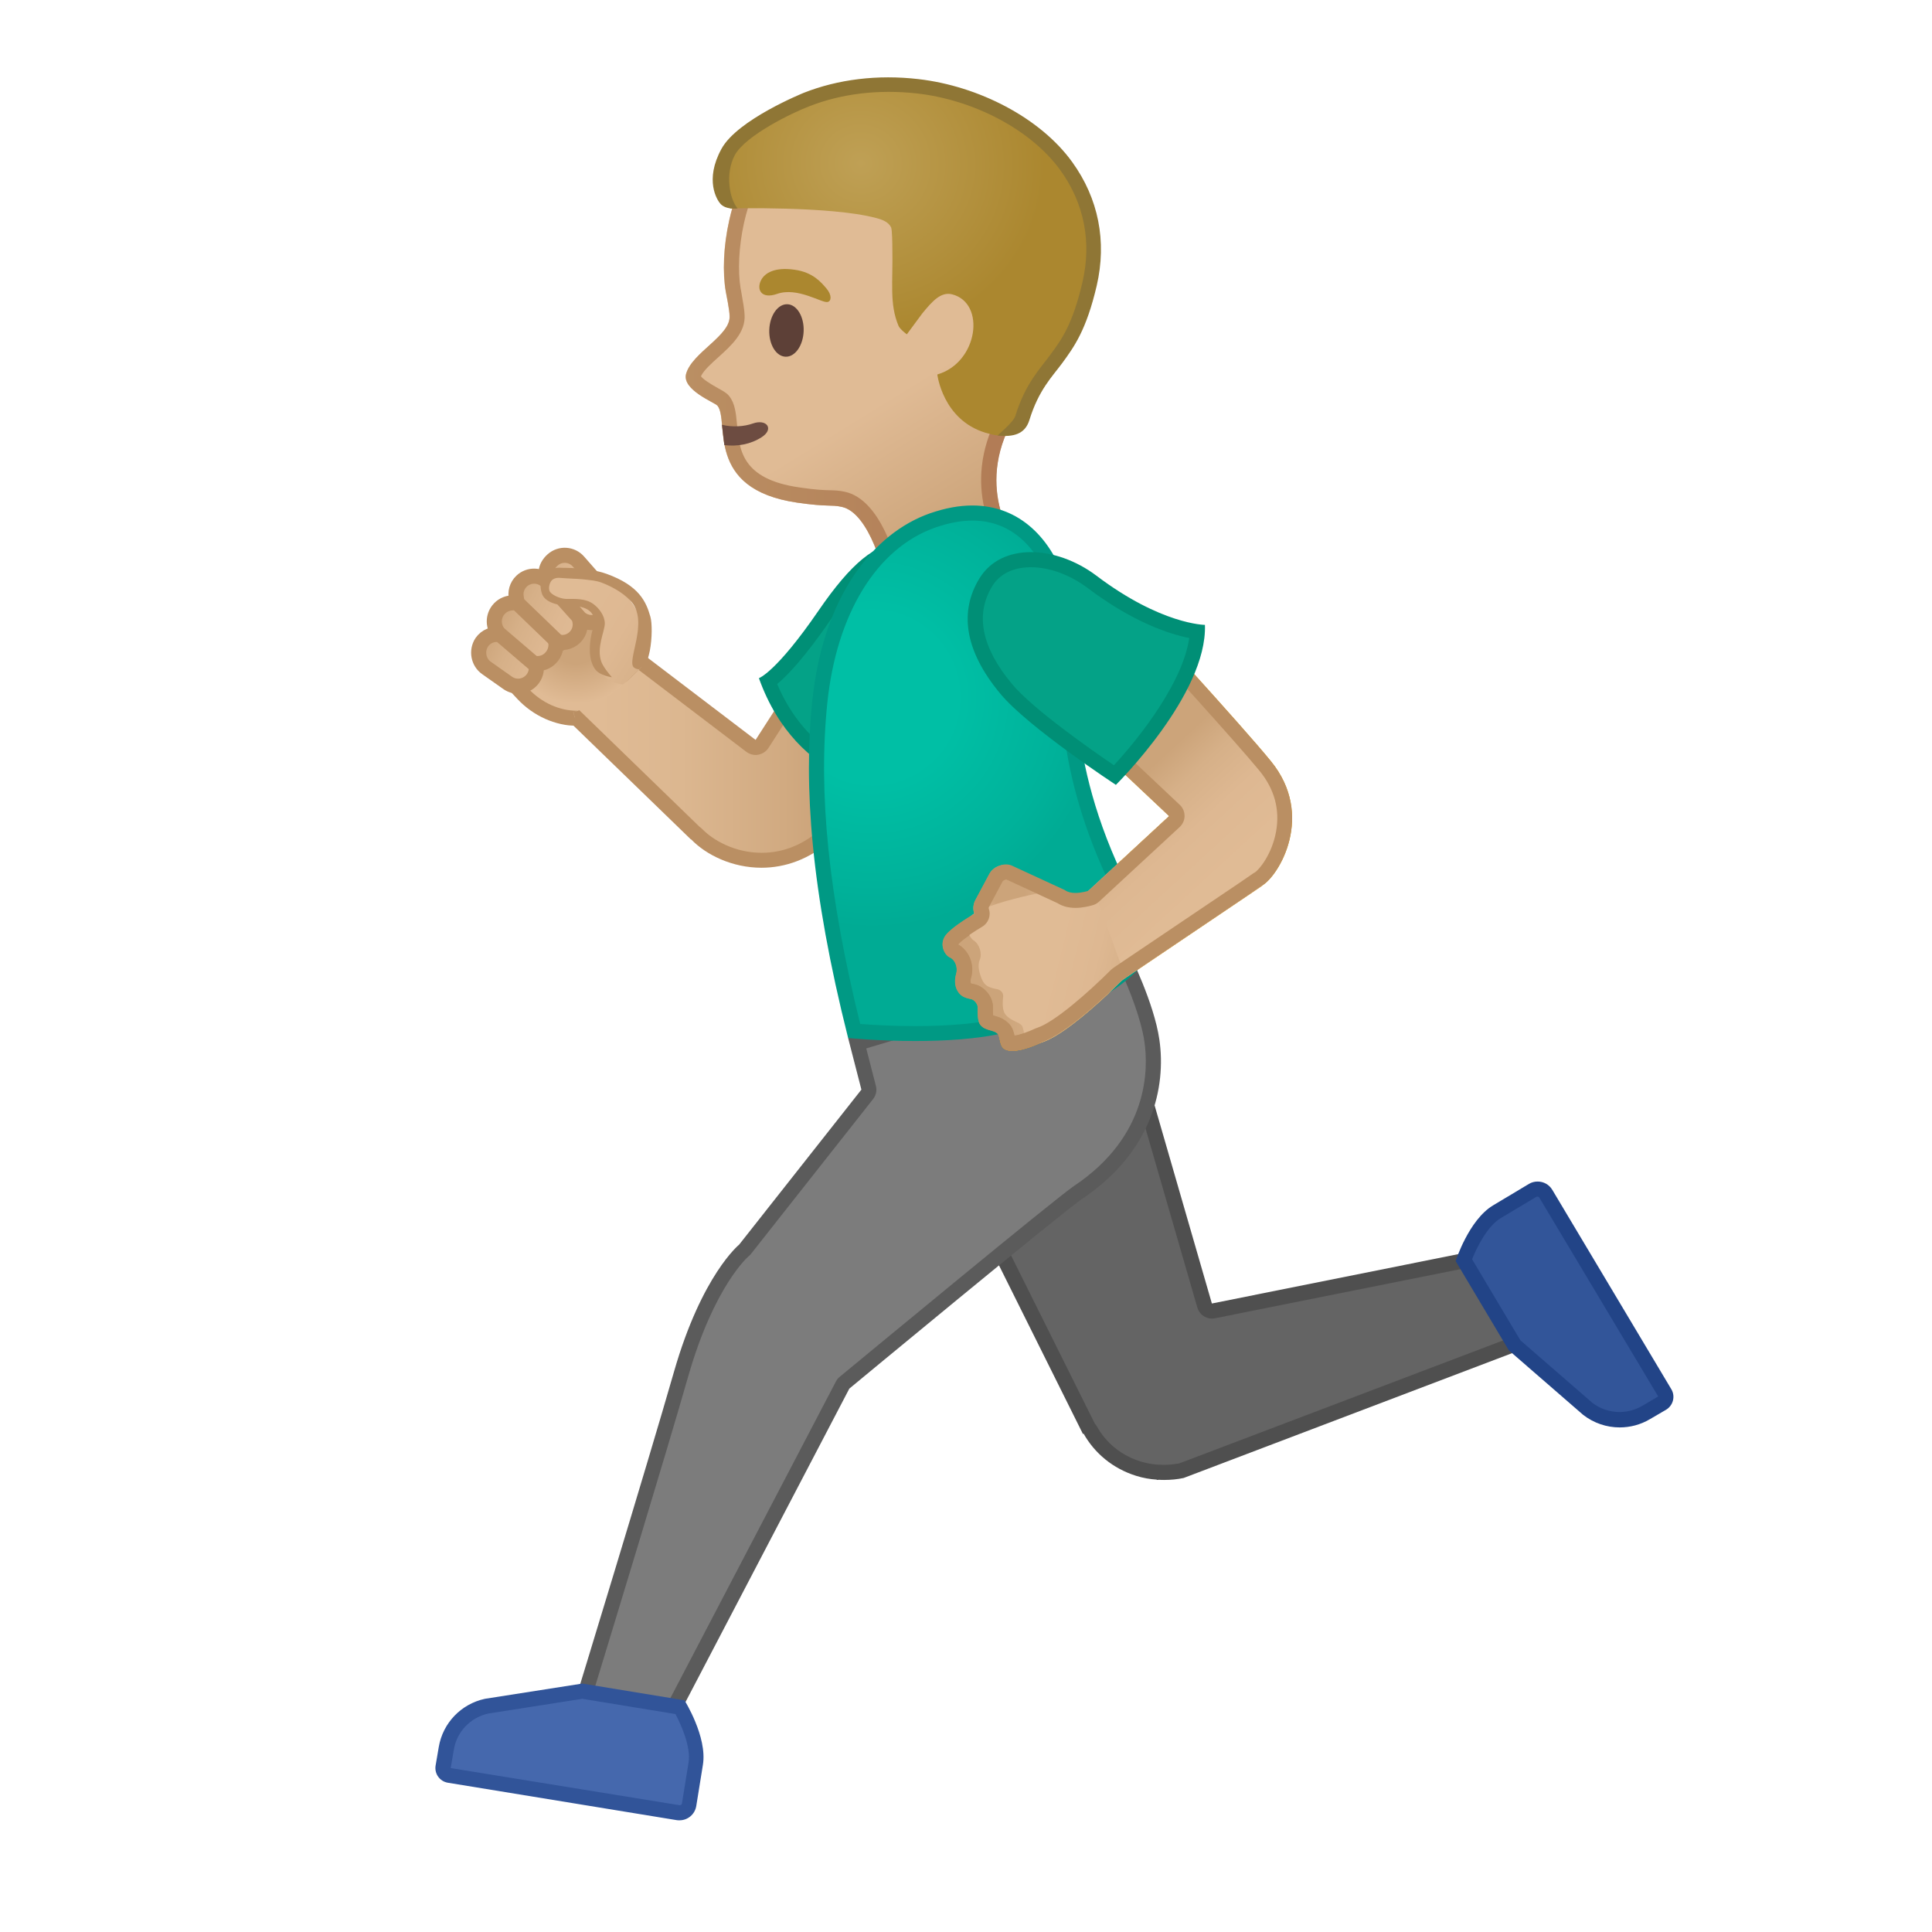 <svg enable-background="new 0 0 128 128" viewBox="0 0 128 128" xmlns="http://www.w3.org/2000/svg" xmlns:xlink="http://www.w3.org/1999/xlink"><linearGradient id="m" x1="54.345" x2="39.508" y1="49.168" y2="49.168" gradientUnits="userSpaceOnUse"><stop stop-color="#CCA47A" offset=".002"/><stop stop-color="#D1AA81" offset=".164"/><stop stop-color="#DCB790" offset=".622"/><stop stop-color="#E0BB95" offset="1"/></linearGradient><path d="m50.46 57c-1.95 0-3.5-0.89-4.3-1.73-0.04-0.04-0.08-0.07-0.12-0.1l-8.59-8.32 3.71-3.97 8.6 6.54c0.09 0.07 0.19 0.1 0.3 0.1 0.03 0 0.06 0 0.09-0.01 0.14-0.02 0.26-0.1 0.33-0.22l5.12-7.95 6.23 4.99c-0.92 1.4-4.26 6.38-7 8.88-1.28 1.17-2.79 1.79-4.37 1.79z" fill="url(#m)"/><path d="m55.72 42.07 5.44 4.36c-1.16 1.75-4.18 6.13-6.67 8.41-1.21 1.1-2.56 1.66-4.03 1.66-1.79 0-3.24-0.85-3.94-1.58-0.05-0.05-0.11-0.1-0.17-0.14l-8.2-7.95 3.07-3.28 8.24 6.27c0.18 0.13 0.39 0.2 0.61 0.2 0.06 0 0.12-0.01 0.17-0.02 0.27-0.05 0.52-0.21 0.67-0.44l4.81-7.49m-0.24-1.47-5.42 8.42-8.96-6.82-4.36 4.66 9.04 8.76 0.01-0.01c0.99 1.03 2.72 1.88 4.66 1.88 1.53 0 3.19-0.53 4.71-1.92 3.28-2.99 7.33-9.36 7.33-9.36l-7.01-5.61z" fill="#BA8F63"/><defs><path id="h" d="m30.06 42.49s1.02 2.36 4.04 4.27c2.32 1.47 4.15 1.31 4.15 1.31l-0.27-0.89s1.49-0.36 2.92-1.51c0.82-0.66 1.61-1.48 1.61-1.48l0.6-0.29s1.56-1.9 1.18-3.18c-0.74-2.53-3.08-5.48-6.51-5.37-3.42 0.09-7.72 7.14-7.72 7.14z"/></defs><clipPath id="a"><use xlink:href="#h"/></clipPath><g clip-path="url(#a)"><radialGradient id="g" cx="-390.29" cy="254.39" r="4.426" gradientTransform="matrix(-.019 1 -1.009 -.019 287.42 437.32)" gradientUnits="userSpaceOnUse"><stop stop-color="#CCA47A" offset=".4"/><stop stop-color="#E0BB95" offset="1"/></radialGradient><path d="m38.24 47.58c-1.31 0-2.62-0.59-3.59-1.62l-1.79-1.91c0.28-1.01 5.12-4.69 6.26-4.96 0.05-0.01 0.11-0.02 0.17-0.02 0.81 0 2.17 1.11 2.81 2.71 0.4 1 0.8 2.93-0.99 4.64-0.81 0.76-1.8 1.16-2.87 1.16z" fill="url(#g)"/><path d="m39.28 39.57c0.56 0 1.76 0.93 2.34 2.4 0.43 1.08 0.63 2.67-0.87 4.1-0.7 0.67-1.57 1.02-2.51 1.02-1.18 0-2.35-0.53-3.23-1.46l-1.54-1.64c0.83-1.09 4.56-4.1 5.75-4.41 0.02-0.01 0.04-0.01 0.06-0.01m0-1c-0.1 0-0.19 0.01-0.28 0.03-1.26 0.3-7.42 4.83-6.58 5.72l1.86 1.99c1.05 1.12 2.51 1.78 3.96 1.78 1.13 0 2.26-0.4 3.2-1.3 3.53-3.37-0.05-8.22-2.16-8.22z" fill="#BA8F63"/></g><linearGradient id="f" x1="-31.589" x2="-24.884" y1="-206.53" y2="-206.53" gradientTransform="matrix(.901 .433 -.433 .901 -27.766 239.67)" gradientUnits="userSpaceOnUse"><stop stop-color="#CCA47A" offset=".002"/><stop stop-color="#D6B088" offset=".258"/><stop stop-color="#DEB892" offset=".59"/><stop stop-color="#E0BB95" offset="1"/></linearGradient><path d="m40.13 39.26-1.81-2.06c-0.44-0.5-1.2-0.55-1.7-0.11s-0.63 1.08-0.11 1.7l1.84 2.09-2.09-2.33c-0.45-0.48-1.21-0.51-1.7-0.05-0.33 0.31-0.44 0.76-0.34 1.16 0.04 0.15-0.07 0.29-0.23 0.28-0.32 0-0.65 0.12-0.89 0.37l-0.01 0.01c-0.47 0.49-0.45 1.26 0.03 1.73-0.45-0.08-0.92 0.1-1.2 0.5v0c-0.37 0.56-0.23 1.33 0.32 1.71l1.39 0.98c0.55 0.39 1.31 0.25 1.69-0.3v0c0.21-0.3 0.26-0.66 0.18-0.98 0.35 0.03 0.72-0.09 0.98-0.37l0.01-0.01c0.29-0.3 0.4-0.72 0.32-1.1 0.42 0.17 0.91 0.09 1.26-0.24v0c0.38-0.36 0.47-0.9 0.27-1.36 0.44 0.46 1.17 0.49 1.65 0.07 0.53-0.44 0.58-1.19 0.14-1.69z" clip-path="url(#a)" fill="url(#f)" stroke="#BA8F63" stroke-linecap="round" stroke-linejoin="round" stroke-miterlimit="10"/><line x1="34.31" x2="37.08" y1="39.99" y2="42.66" clip-path="url(#a)" fill="none" stroke="#BA8F63" stroke-linecap="round" stroke-linejoin="round" stroke-miterlimit="10"/><line x1="33.17" x2="35.46" y1="42.08" y2="44.04" clip-path="url(#a)" fill="none" stroke="#BA8F63" stroke-linecap="round" stroke-linejoin="round" stroke-miterlimit="10"/><g clip-path="url(#a)"><linearGradient id="e" x1="40.41" x2="31.716" y1="-63.357" y2="-67.062" gradientTransform="matrix(.989 .148 -.148 .989 -3.641 101.72)" gradientUnits="userSpaceOnUse"><stop stop-color="#CCA47A" offset=".002"/><stop stop-color="#D6B088" offset=".258"/><stop stop-color="#DEB892" offset=".59"/><stop stop-color="#E0BB95" offset="1"/></linearGradient><path d="m37.27 38.01c0.25 0.02 1.16 0.04 1.73 0.1 0.22 0.03 0.79 0.12 0.99 0.19 0.65 0.23 2.13 1.43 2.53 3.01 0.34 1.37 0.31 5.17-2.16 3.72-1.58-0.86-0.42-3.25-0.65-3.87-0.17-0.47-0.47-1.19-2.15-1.18-0.47 0-1.17-0.28-1.3-0.73-0.21-0.79 0.28-1.31 1.01-1.24z" fill="url(#e)"/><path d="m36.05 38.08c0.26-0.34 0.69-0.51 1.18-0.46 0.08 0.01 1.69-0.05 2.96 0.4 2.16 0.78 2.62 1.85 2.9 2.84 0.24 0.83 0.01 4.09-1.07 3.38-0.58-0.38 1.04-3.07-0.24-4.43-0.58-0.62-1.39-1.01-1.95-1.22-0.37-0.13-0.71-0.15-0.94-0.18-0.37-0.05-0.9-0.07-1.28-0.09-0.21-0.01-0.38-0.02-0.47-0.03-0.27-0.03-0.49 0.04-0.61 0.19-0.1 0.13-0.2 0.41-0.13 0.65 0.07 0.25 0.68 0.54 1.11 0.55 0.61 0 1.28-0.04 1.79 0.33 0.38 0.27 0.77 0.78 0.77 1.3 0 0.51-0.58 1.62-0.22 2.56 0.15 0.39 0.69 1 0.69 1s-0.8-0.1-1.11-0.53c-0.44-0.6-0.4-1.56-0.25-2.29 0.06-0.33 0.28-0.86 0.23-0.99-0.15-0.39-0.28-0.93-1.82-0.94-0.53 0-1.52-0.18-1.7-0.83-0.14-0.46-0.08-0.89 0.16-1.21z" fill="#BA8F63"/></g><path d="m58.87 51.82c-1.21-0.14-5.79-1.03-7.99-6.67 0.6-0.43 1.79-1.54 3.74-4.4 2.02-2.94 3.55-4.25 4.97-4.25 0.53 0 1.1 0.18 1.74 0.55l0.83 0.49c1 0.59 1.72 1.53 2.01 2.65s0.13 2.3-0.45 3.3l-4.85 8.33z" fill="#04A287"/><path d="m59.6 37c0.44 0 0.93 0.16 1.49 0.49l0.83 0.48c0.89 0.52 1.52 1.35 1.78 2.35s0.12 2.03-0.4 2.92l-4.69 8.04c-1.42-0.24-5.15-1.32-7.12-5.96 0.73-0.61 1.87-1.83 3.55-4.27 1.89-2.77 3.34-4.05 4.56-4.05m0-1c-1.57 0-3.19 1.27-5.38 4.47-2.8 4.08-3.94 4.46-3.94 4.46 2.57 7.19 8.87 7.41 8.87 7.41l5.02-8.6c1.35-2.31 0.57-5.29-1.74-6.64l-0.83-0.48c-0.69-0.4-1.34-0.62-2-0.62z" fill="#008F76"/><path d="m76.81 97.54h-0.07c-0.02 0-0.04-0.01-0.07-0.01-0.44-0.03-0.86-0.11-1.25-0.23-1.37-0.42-2.51-1.33-3.21-2.56-0.03-0.06-0.07-0.1-0.12-0.14l-8.77-17.61 11.5-7.7 4.98 17.21c0.06 0.22 0.26 0.36 0.48 0.36 0.03 0 0.07 0 0.1-0.01l18.15-3.63 2.15 5.7-22.45 8.53c-0.31 0.06-0.71 0.1-1.11 0.1-0.09 0-0.2 0-0.31-0.01z" fill="#646464"/><path d="m74.54 70.08 4.79 16.56c0.13 0.43 0.52 0.72 0.96 0.72 0.06 0 0.13-0.01 0.2-0.02l17.73-3.55 1.83 4.84-21.91 8.32c-0.33 0.06-0.67 0.1-1.01 0.1-0.1 0-0.19 0-0.29-0.01h-0.05-0.02-0.05c-0.4-0.03-0.78-0.1-1.14-0.21-1.25-0.38-2.29-1.21-2.91-2.33-0.04-0.07-0.09-0.13-0.14-0.19l-8.54-17.15 10.55-7.08m0.58-1.6-12.43 8.33 9.06 18.2 0.04-0.03c0.72 1.29 1.94 2.32 3.49 2.8 0.45 0.14 0.9 0.22 1.36 0.25v0.02l0.15-0.01c0.11 0.01 0.23 0.01 0.34 0.01 0.44 0 0.87-0.04 1.29-0.13l22.92-8.71-2.48-6.57-18.57 3.72-5.17-17.88z" fill="#4F4F4F"/><path d="m107.31 94.06c-0.76 0-1.51-0.26-2.11-0.72l-4.84-4.21-3.36-5.64c0.23-0.62 1-2.5 2.19-3.2l2.37-1.42c0.1-0.06 0.21-0.09 0.32-0.09 0.22 0 0.43 0.12 0.54 0.31l7.88 13.2c0.07 0.11 0.09 0.24 0.05 0.37-0.03 0.13-0.11 0.23-0.22 0.3l-1.08 0.63c-0.53 0.31-1.13 0.47-1.74 0.47z" fill="#325599"/><path d="m101.87 79.28c0.02 0 0.08 0 0.11 0.06l7.88 13.18-1.07 0.63c-0.45 0.26-0.97 0.4-1.49 0.4-0.64 0-1.28-0.21-1.79-0.6l-4.78-4.15-3.2-5.37c0.32-0.81 1.02-2.2 1.89-2.72l2.37-1.42c0.04-0.01 0.06-0.01 0.08-0.01m0-1c-0.2 0-0.4 0.05-0.58 0.16l-2.37 1.42c-1.61 0.96-2.48 3.69-2.48 3.69l3.52 5.91 4.93 4.28c0.71 0.55 1.56 0.83 2.42 0.83 0.69 0 1.38-0.18 1.99-0.54l1.08-0.63c0.47-0.28 0.63-0.89 0.35-1.36l-7.88-13.2c-0.22-0.37-0.59-0.56-0.98-0.56z" fill="#224487"/><path d="m38.74 112.29c0.86-2.8 4.77-15.63 6.4-21.29 1.76-6.13 4.12-8.14 4.15-8.16s0.05-0.05 0.08-0.08l8.1-10.27c0.1-0.12 0.13-0.28 0.09-0.43l-0.76-2.95 17.78-5.3c0.43 0.91 1.48 3.29 1.74 5.13 0.27 1.86 0.34 6.56-4.88 10.05-1.25 0.83-14.91 12.14-15.49 12.62-0.05 0.04-0.09 0.09-0.12 0.15l-11.25 21.48-5.84-0.95z" fill="#7C7C7C"/><path d="m74.3 64.41c0.48 1.06 1.29 3.04 1.52 4.6 0.26 1.77 0.32 6.23-4.66 9.56-1.24 0.83-14.07 11.45-15.53 12.65-0.1 0.08-0.19 0.19-0.25 0.31l-11.07 21.17-4.93-0.81c1.11-3.64 4.7-15.4 6.23-20.75 1.71-5.94 3.96-7.89 3.98-7.9 0.06-0.05 0.11-0.1 0.16-0.16l8.1-10.27c0.19-0.25 0.26-0.57 0.18-0.87l-0.64-2.48 16.91-5.05m0.54-1.2-18.65 5.56 0.88 3.42-8.1 10.27s-2.47 2-4.31 8.4c-1.84 6.41-6.56 21.83-6.56 21.83l6.77 1.12 11.4-21.81s14.21-11.77 15.45-12.59c4.63-3.1 5.55-7.41 5.09-10.54-0.35-2.43-1.97-5.66-1.97-5.66z" fill="#5B5B5B"/><linearGradient id="d" x1="56.197" x2="71.724" y1="192.58" y2="223.96" gradientTransform="matrix(.996 -.092 .092 .996 -22.638 -178.12)" gradientUnits="userSpaceOnUse"><stop stop-color="#E0BB95" offset=".55"/><stop stop-color="#CCA47A" offset=".83"/><stop stop-color="#C48E6A" offset="1"/></linearGradient><path d="m70.32 12.97c-2.25-4.23-7.74-7.76-12.51-7.3-5.34 0.52-8.43 4.14-9.5 8.92-0.39 1.73-0.45 3.48-0.23 4.73 0.03 0.15 0.25 1.25 0.25 1.59 0.11 1.31-2.49 2.44-2.88 3.86-0.29 1.07 1.92 1.9 2.08 2.11 0.82 1.03-0.88 5.52 5.27 6.42 2.07 0.3 2.23 0.12 2.96 0.28 1.9 0.41 2.85 4.65 2.85 4.65s0.89 4.21 5.06 3.22c4.76-1.14 3.63-5.42 3.63-5.42s-3.01-3.92 0.15-8.79c2.43-3.74 4.32-11.55 2.87-14.27z" fill="url(#d)"/><linearGradient id="c" x1="45.454" x2="70.664" y1="23.299" y2="23.81" gradientUnits="userSpaceOnUse"><stop stop-color="#BA8F63" offset="0"/><stop stop-color="#B07853" offset=".998"/></linearGradient><path d="m58.68 6.63c4 0 8.73 2.99 10.76 6.81 1.17 2.2-0.39 9.5-2.82 13.24-3.12 4.81-0.88 8.79-0.25 9.73 0.07 0.4 0.18 1.5-0.4 2.44-0.47 0.77-1.32 1.31-2.53 1.6-0.35 0.08-0.68 0.13-0.98 0.13-2.27 0-2.84-2.47-2.87-2.59-0.18-0.81-1.21-4.9-3.62-5.41-0.4-0.09-0.68-0.09-1-0.1-0.38-0.01-0.9-0.02-2.03-0.19-3.79-0.55-3.96-2.47-4.11-4.16-0.07-0.75-0.13-1.4-0.52-1.89-0.16-0.2-0.36-0.31-0.7-0.5-0.65-0.36-1.04-0.63-1.17-0.81 0.16-0.37 0.71-0.87 1.16-1.27 0.85-0.77 1.81-1.63 1.73-2.81-0.01-0.32-0.1-0.84-0.23-1.58l-0.03-0.14c-0.2-1.19-0.12-2.81 0.22-4.35 0.62-2.79 2.57-7.55 8.62-8.14 0.25 0 0.51-0.01 0.77-0.01m0-1c-0.29 0-0.58 0.01-0.86 0.04-5.34 0.52-8.43 4.14-9.5 8.92-0.39 1.73-0.45 3.48-0.23 4.73 0.03 0.15 0.25 1.25 0.25 1.59 0.11 1.31-2.49 2.44-2.88 3.86-0.29 1.07 1.92 1.9 2.08 2.11 0.82 1.03-0.88 5.52 5.27 6.42 2.07 0.3 2.23 0.12 2.96 0.28 1.9 0.41 2.85 4.65 2.85 4.65s0.71 3.37 3.84 3.37c0.37 0 0.78-0.05 1.22-0.15 4.76-1.14 3.63-5.42 3.63-5.42s-3.01-3.92 0.15-8.79c2.42-3.72 4.31-11.54 2.86-14.26-2.11-3.99-7.09-7.35-11.64-7.35z" fill="url(#c)"/><path d="m47.99 29.49c0.85 0.1 1.72-0.04 2.48-0.53 0.83-0.54 0.33-1.23-0.6-0.9-0.56 0.2-1.35 0.26-2.04 0.08l0.16 1.35z" fill="#6D4C41"/><ellipse transform="matrix(.034 -.999 .999 .034 28.475 73.219)" cx="52.12" cy="21.88" rx="1.74" ry="1.14" fill="#5D4037"/><path d="m51.49 19.47c-1.09 0.38-1.39-0.33-1.05-0.94 0.25-0.45 0.9-0.85 2.2-0.66 1.23 0.17 1.77 0.84 2.12 1.25s0.34 0.84 0.06 0.89c-0.38 0.07-1.99-1.01-3.33-0.54z" fill="#AB872F"/><radialGradient id="b" cx="-.585" cy="58.363" r="11.388" gradientTransform="matrix(1.069 .034 -.02 1.012 58.835 -48.227)" gradientUnits="userSpaceOnUse"><stop stop-color="#BFA055" offset="0"/><stop stop-color="#AB872F" offset="1"/></radialGradient><path d="m60.08 22.15 1.02-1.38c0.64-0.78 1.22-1.46 1.98-1.27 2.25 0.57 1.73 4.52-0.98 5.31 0 0 0.35 3 3.19 3.86 0.3 0.09 0.56 0.15 0.8 0.18 0.77 0.11 1.4-0.44 1.62-1.17 1.4-4.54 2.94-3.56 4.18-8.86 1.7-7.28-4.75-12.39-11.09-13.11-2.47-0.28-5.05-0.03-7.36 0.88-0.98 0.37-4.4 1.96-5.2 3.49-1.02 1.96 0.13 3.73 0.13 3.73s6.65-0.17 9.66 0.63c0.4 0.1 0.84 0.26 1.01 0.63 0.07 0.16 0.08 1.17 0.08 1.35 0.05 2.28-0.21 3.7 0.41 5.17 0.1 0.23 0.55 0.56 0.55 0.56z" fill="url(#b)"/><path d="m71.04 10.74c-2.11-2.93-6.2-5.04-10.2-5.5-2.69-0.31-5.31 0.01-7.59 0.91-0.04 0.02-4.39 1.77-5.45 3.71-1.14 2.08-0.29 3.39-0.08 3.63 0.37 0.43 1.15 0.32 1.15 0.32-0.54-0.62-0.84-2.28-0.2-3.51 0.69-1.32 3.86-2.85 4.95-3.26 2.14-0.84 4.6-1.13 7.13-0.85 3.73 0.42 7.55 2.38 9.51 5.1 1.57 2.18 2.08 4.75 1.45 7.43-0.65 2.77-1.36 3.75-2.12 4.78-0.68 0.93-1.65 1.89-2.32 4.05-0.14 0.46-1.24 1.31-1.16 1.31 1.03 0.1 1.8-0.09 2.09-1.03 0.62-2.01 1.51-2.87 2.18-3.78 0.78-1.07 1.59-2.17 2.28-5.12 0.68-2.94 0.12-5.78-1.62-8.19z" fill="#8F7635"/><linearGradient id="t" x1="72.856" x2="79.272" y1="50.975" y2="58.475" gradientUnits="userSpaceOnUse"><stop stop-color="#FFB300" offset="0"/><stop stop-color="#FFCA28" offset="1"/></linearGradient><path d="m73.73 65.36 9.89-6.67v-0.01c3.79-5.18 0.6-7.58 0.6-7.58l-9.16-10.9-5.64 5.83 8.04 8.04-6.01 5.55 2.28 5.74z" fill="url(#t)"/><radialGradient id="s" cx="-208.9" cy="356.19" r="7.791" gradientTransform="matrix(-.096 -.309 .509 .158 -133.29 -63.548)" gradientUnits="userSpaceOnUse"><stop stop-color="#FFC107" offset="0"/><stop stop-color="#FFA000" offset="1"/></radialGradient><path d="m71.3 61c0.29-0.55 0.09-1.23-0.46-1.52l-3.73-1.99c-0.55-0.29-1.23-0.09-1.52 0.46s-0.09 1.23 0.46 1.52l3.73 1.99c0.54 0.29 1.22 0.08 1.52-0.46z" fill="url(#s)"/><radialGradient id="r" cx="365.58" cy="-146.11" r="9.56" gradientTransform="matrix(.271 -.025 -.072 .348 -43.237 117.77)" gradientUnits="userSpaceOnUse"><stop stop-color="#FFC107" offset="0"/><stop stop-color="#FFA000" offset="1"/></radialGradient><path d="m65.09 61.16c0.55 0.29 1.23 0.09 1.52-0.46l0.93-1.74c0.29-0.55 0.09-1.23-0.46-1.52s-1.23-0.09-1.52 0.46l-0.93 1.74c-0.3 0.54-0.09 1.23 0.46 1.52z" fill="url(#r)"/><radialGradient id="q" cx="-561.67" cy="-493.49" r="9.317" gradientTransform="matrix(-.325 -.809 -.836 .336 -526.66 -223.93)" gradientUnits="userSpaceOnUse"><stop stop-color="#FFC107" offset=".3"/><stop stop-color="#FFA000" offset="1"/></radialGradient><path d="m69.54 60.41 2.5 4.9-2.68 3.58s-2.22 1.18-2.89 0.54c-0.22-0.21-0.23-0.78-0.34-0.91-0.29-0.33-0.85-0.19-1.19-0.64-0.17-0.22-0.17-0.82-0.16-1.15 0.01-0.22-0.23-0.5-0.45-0.54-0.46-0.09-0.7-0.22-0.89-0.55-0.19-0.34-0.2-0.75-0.08-1.14 0.11-0.39-0.06-0.9-0.43-1.07-0.32-0.14-0.66-0.75-0.36-1.33 0.33-0.64 2.21-1.68 2.21-1.68l4.76-0.01z" fill="url(#q)"/><linearGradient id="p" x1="-565.89" x2="-561.44" y1="-502" y2="-495.61" gradientTransform="matrix(-.325 -.809 -.833 .335 -525.66 -224.33)" gradientUnits="userSpaceOnUse"><stop stop-color="#FFB300" offset="0"/><stop stop-color="#FFCA28" offset="1"/></linearGradient><path d="m70.06 58.93 2.67 0.75 1.83 5.05s-5.54 5.7-6.55 4.15c-0.08-0.12-0.2-0.59-0.24-0.77-0.05-0.22-0.2-0.29-0.41-0.39-0.33-0.15-0.71-0.36-0.83-0.65s-0.11-0.69-0.07-1.03c0.03-0.24-0.14-0.45-0.38-0.5-0.51-0.1-0.84-0.19-1.04-0.69-0.16-0.4-0.29-0.87-0.13-1.26 0.18-0.41-0.02-1.04-0.4-1.28-0.21-0.14-0.53-0.61-0.39-1.31 0.22-1.09 5.94-2.07 5.94-2.07z" fill="url(#p)"/><line x1="63.42" x2="64.79" y1="63.92" y2="63.03" fill="none"/><path d="m75 41.61c1.85 2.02 6.92 7.6 8.44 9.45 1 1.22 1.37 2.58 1.1 4.05-0.27 1.48-1.12 2.53-1.42 2.7-0.02 0.01-0.05 0.03-0.07 0.04l-0.99 0.68-8.29 5.59-0.15 0.12c-1.54 1.54-3.75 3.47-4.89 3.85-0.04 0.01-0.07 0.03-0.11 0.04-0.56 0.26-1.08 0.44-1.42 0.48-0.06-0.24-0.12-0.51-0.33-0.75-0.33-0.37-0.73-0.49-0.99-0.56-0.03-0.01-0.07-0.02-0.1-0.03-0.01-0.1-0.02-0.26-0.01-0.52 0.02-0.7-0.55-1.41-1.25-1.55-0.17-0.03-0.22-0.06-0.21-0.06-0.04-0.07-0.04-0.21 0.01-0.37 0.25-0.85-0.13-1.81-0.86-2.2 0.11-0.15 0.62-0.58 1.61-1.17 0.41-0.24 0.6-0.74 0.44-1.19-0.01-0.04-0.01-0.07 0-0.1l0.93-1.74s0.02-0.02 0.07-0.04c0.03-0.01 0.05-0.02 0.08-0.04l0.01-0.01c0.02-0.01 0.04-0.01 0.06-0.01h0.02l3.39 1.57c0.33 0.21 0.73 0.31 1.19 0.31 0.48 0 0.93-0.12 1.1-0.17 0.17-0.04 0.32-0.12 0.45-0.24l5.35-4.95c0.2-0.19 0.32-0.45 0.32-0.73s-0.11-0.54-0.31-0.73l-7.84-7.39 4.67-4.33m0.06-1.41-6.22 5.75 8.62 8.12-5.35 4.95c-0.04 0.01-0.45 0.14-0.87 0.14-0.25 0-0.5-0.05-0.69-0.19l-3.53-1.63c-0.12-0.05-0.25-0.07-0.37-0.07-0.15 0-0.29 0.03-0.42 0.08-0.01 0-0.02 0-0.03 0.01-0.03 0.01-0.06 0.03-0.1 0.05-0.23 0.1-0.43 0.25-0.56 0.49l-0.93 1.74c-0.15 0.29-0.16 0.61-0.06 0.9-0.49 0.29-1.73 1.05-1.99 1.56-0.3 0.57 0.04 1.18 0.36 1.33 0.37 0.16 0.54 0.68 0.43 1.07-0.12 0.4-0.11 0.81 0.08 1.14s0.43 0.46 0.89 0.55c0.22 0.04 0.45 0.32 0.45 0.54-0.01 0.34-0.01 0.93 0.16 1.15 0.34 0.45 0.9 0.31 1.19 0.64 0.12 0.13 0.12 0.7 0.34 0.91 0.15 0.14 0.36 0.19 0.61 0.19 0.65 0 1.52-0.37 1.97-0.58 1.64-0.55 4.47-3.28 5.28-4.09l8.29-5.59 0.99-0.68c1.13-0.64 3.54-4.66 0.6-8.25-1.88-2.32-9.14-10.23-9.14-10.23z" fill="#EDA600"/><radialGradient id="o" cx="33.114" cy="-101.68" r="15.311" gradientTransform="matrix(.963 .271 -.271 .963 -1.655 135.15)" gradientUnits="userSpaceOnUse"><stop stop-color="#00BFA5" offset=".364"/><stop stop-color="#00B29A" offset=".812"/><stop stop-color="#00AB94" offset="1"/></radialGradient><path d="m60.63 68.47c-1.82 0-3.37-0.11-4.04-0.17-2.18-8.75-2.9-15.68-2.28-21.77 0.63-6.11 3.42-10.62 7.46-12.05 0.93-0.33 1.81-0.49 2.64-0.49 2.75 0 4.81 1.8 5.82 5.07 0.47 1.54 0.46 2.23 0.44 3.18-0.01 0.72-0.03 1.62 0.17 3.08-0.05 0.77-0.37 7.91 5.26 16.88-0.24 0.73-1.73 3.86-9.62 5.72-1.52 0.37-3.49 0.55-5.85 0.55z" fill="url(#o)"/><path d="m64.42 34.49c3.38 0 4.8 2.96 5.34 4.72 0.45 1.46 0.44 2.08 0.42 3.03-0.01 0.73-0.03 1.64 0.17 3.11-0.06 1.04-0.25 8.11 5.21 16.92-0.4 0.89-2.15 3.53-9.18 5.18-1.49 0.35-3.43 0.53-5.75 0.53-1.53 0-2.87-0.08-3.64-0.14-2.1-8.53-2.79-15.3-2.18-21.25 0.61-5.92 3.27-10.26 7.13-11.63 0.88-0.31 1.71-0.47 2.48-0.47m0-1c-0.87 0-1.8 0.17-2.81 0.52-3.75 1.32-7.08 5.48-7.8 12.47-0.57 5.54-0.1 12.45 2.38 22.29 0 0 1.96 0.2 4.44 0.2 1.92 0 4.14-0.12 5.98-0.55 9.48-2.22 10.05-6.29 10.05-6.29-5.94-9.35-5.3-16.82-5.3-16.82-0.48-3.37 0.24-3.55-0.64-6.4-1.01-3.27-3.19-5.42-6.3-5.42z" fill="#009984"/><linearGradient id="n" x1="74.259" x2="80.009" y1="52.627" y2="58.877" gradientUnits="userSpaceOnUse"><stop stop-color="#CCA47A" offset=".002"/><stop stop-color="#D6B088" offset=".258"/><stop stop-color="#DEB892" offset=".59"/><stop stop-color="#E0BB95" offset="1"/></linearGradient><path d="m73.73 65.36 9.89-6.67v-0.01c3.79-5.18 0.6-7.58 0.6-7.58l-9.16-10.9-5.64 5.83 8.04 8.04-6.01 5.55 2.28 5.74z" fill="url(#n)"/><linearGradient id="l" x1="65.446" x2="71.429" y1="59.469" y2="59.469" gradientUnits="userSpaceOnUse"><stop stop-color="#CCA47A" offset=".4"/><stop stop-color="#E0BB95" offset="1"/></linearGradient><path d="m71.3 61c0.29-0.55 0.09-1.23-0.46-1.52l-3.73-1.99c-0.55-0.29-1.23-0.09-1.52 0.46s-0.09 1.23 0.46 1.52l3.73 1.99c0.54 0.29 1.22 0.08 1.52-0.46z" fill="url(#l)"/><linearGradient id="k" x1="66.438" x2="64.969" y1="58.757" y2="60.975" gradientUnits="userSpaceOnUse"><stop stop-color="#CCA47A" offset=".4"/><stop stop-color="#E0BB95" offset="1"/></linearGradient><path d="m65.09 61.16c0.55 0.29 1.23 0.09 1.52-0.46l0.93-1.74c0.29-0.55 0.09-1.23-0.46-1.52s-1.23-0.09-1.52 0.46l-0.93 1.74c-0.3 0.54-0.09 1.23 0.46 1.52z" fill="url(#k)"/><linearGradient id="j" x1="62.958" x2="71.457" y1="65.011" y2="65.011" gradientUnits="userSpaceOnUse"><stop stop-color="#CCA47A" offset=".4"/><stop stop-color="#E0BB95" offset="1"/></linearGradient><path d="m67.08 69.12c-0.2 0-0.26-0.05-0.26-0.05-0.02-0.04-0.07-0.23-0.09-0.33-0.05-0.21-0.09-0.4-0.23-0.55-0.23-0.26-0.52-0.34-0.75-0.41-0.21-0.06-0.33-0.1-0.41-0.21 0 0-0.08-0.17-0.06-0.83 0.01-0.46-0.39-0.96-0.85-1.05-0.38-0.08-0.46-0.15-0.55-0.31-0.11-0.19-0.12-0.46-0.04-0.75 0.2-0.66-0.12-1.41-0.71-1.67-0.07-0.04-0.28-0.33-0.12-0.64 0.15-0.3 1.08-0.95 1.89-1.41h4.33l2.22 4.35-2.42 3.24c-0.42 0.21-1.36 0.62-1.95 0.62z" fill="url(#j)"/><path d="m68.93 61.41 1.94 3.8-2.16 2.9c-0.45 0.22-1.08 0.46-1.49 0.51-0.06-0.24-0.12-0.51-0.33-0.75-0.33-0.37-0.73-0.49-0.99-0.56-0.03-0.01-0.07-0.02-0.1-0.03-0.01-0.1-0.02-0.26-0.01-0.52 0.02-0.7-0.55-1.41-1.25-1.55-0.17-0.03-0.22-0.06-0.21-0.06-0.04-0.07-0.04-0.21 0.01-0.37 0.25-0.85-0.13-1.81-0.86-2.2 0.15-0.21 0.87-0.73 1.59-1.15l3.86-0.02m0.61-1-4.76 0.01s-1.88 1.05-2.21 1.68c-0.3 0.57 0.04 1.18 0.36 1.33 0.37 0.16 0.54 0.68 0.43 1.07-0.12 0.4-0.11 0.81 0.08 1.14s0.43 0.46 0.89 0.55c0.22 0.04 0.45 0.32 0.45 0.54-0.01 0.34-0.01 0.93 0.16 1.15 0.34 0.45 0.9 0.31 1.19 0.64 0.12 0.13 0.12 0.7 0.34 0.91 0.14 0.14 0.36 0.19 0.61 0.19 0.91 0 2.28-0.73 2.28-0.73l2.68-3.58-2.5-4.9z" fill="#BA8F63"/><linearGradient id="i" x1="-565.89" x2="-561.44" y1="-502" y2="-495.61" gradientTransform="matrix(-.325 -.809 -.833 .335 -525.66 -224.33)" gradientUnits="userSpaceOnUse"><stop stop-color="#CCA47A" offset=".002"/><stop stop-color="#D6B088" offset=".258"/><stop stop-color="#DEB892" offset=".59"/><stop stop-color="#E0BB95" offset="1"/></linearGradient><path d="m70.06 58.93 2.67 0.75 1.83 5.05s-5.54 5.7-6.55 4.15c-0.08-0.12-0.2-0.59-0.24-0.77-0.05-0.22-0.2-0.29-0.41-0.39-0.33-0.15-0.71-0.36-0.83-0.65s-0.11-0.69-0.07-1.03c0.03-0.24-0.14-0.45-0.38-0.5-0.51-0.1-0.84-0.19-1.04-0.69-0.16-0.4-0.29-0.87-0.13-1.26 0.18-0.41-0.02-1.04-0.4-1.28-0.21-0.14-0.53-0.61-0.39-1.31 0.22-1.09 5.94-2.07 5.94-2.07z" fill="url(#i)"/><line x1="63.42" x2="64.79" y1="63.92" y2="63.03" fill="none"/><path d="m75 41.61c1.85 2.02 6.92 7.6 8.44 9.45 1 1.22 1.37 2.58 1.1 4.05-0.27 1.48-1.12 2.53-1.42 2.7-0.02 0.01-0.05 0.03-0.07 0.04l-0.99 0.68-8.29 5.59-0.15 0.12c-1.54 1.54-3.75 3.47-4.89 3.85-0.04 0.01-0.07 0.03-0.11 0.04-0.56 0.26-1.08 0.44-1.42 0.48-0.06-0.24-0.12-0.51-0.33-0.75-0.33-0.37-0.73-0.49-0.99-0.56-0.03-0.01-0.07-0.02-0.1-0.03-0.01-0.1-0.02-0.26-0.01-0.52 0.02-0.7-0.55-1.41-1.25-1.55-0.17-0.03-0.22-0.06-0.21-0.06-0.04-0.07-0.04-0.21 0.01-0.37 0.25-0.85-0.13-1.81-0.86-2.2 0.11-0.15 0.62-0.58 1.61-1.17 0.41-0.24 0.6-0.74 0.44-1.19-0.01-0.04-0.01-0.07 0-0.1l0.93-1.74s0.02-0.02 0.07-0.04c0.03-0.01 0.05-0.02 0.08-0.04l0.01-0.01c0.02-0.01 0.04-0.01 0.06-0.01h0.02l3.39 1.57c0.33 0.21 0.73 0.31 1.19 0.31 0.48 0 0.93-0.12 1.1-0.17 0.17-0.04 0.32-0.12 0.45-0.24l5.35-4.95c0.2-0.19 0.32-0.45 0.32-0.73s-0.11-0.54-0.31-0.73l-7.84-7.39 4.67-4.33m0.06-1.41-6.22 5.75 8.62 8.12-5.35 4.95c-0.04 0.01-0.45 0.14-0.87 0.14-0.25 0-0.5-0.05-0.69-0.19l-3.53-1.63c-0.12-0.05-0.25-0.07-0.37-0.07-0.15 0-0.29 0.03-0.42 0.08-0.01 0-0.02 0-0.03 0.01-0.03 0.01-0.06 0.03-0.1 0.05-0.23 0.1-0.43 0.25-0.56 0.49l-0.93 1.74c-0.15 0.29-0.16 0.61-0.06 0.9-0.49 0.29-1.73 1.05-1.99 1.56-0.3 0.57 0.04 1.18 0.36 1.33 0.37 0.16 0.54 0.68 0.43 1.07-0.12 0.4-0.11 0.81 0.08 1.14s0.43 0.46 0.89 0.55c0.22 0.04 0.45 0.32 0.45 0.54-0.01 0.34-0.01 0.93 0.16 1.15 0.34 0.45 0.9 0.31 1.19 0.64 0.12 0.13 0.12 0.7 0.34 0.91 0.15 0.14 0.36 0.19 0.61 0.19 0.65 0 1.52-0.37 1.97-0.58 1.64-0.55 4.47-3.28 5.28-4.09l8.29-5.59 0.99-0.68c1.13-0.64 3.54-4.66 0.6-8.25-1.88-2.32-9.14-10.23-9.14-10.23z" fill="#BA8F63"/><path d="m73.87 51.36c-1.27-0.85-5.67-3.88-7.19-5.7-2.18-2.61-2.64-4.99-1.36-7.08 0.59-0.97 1.65-1.5 2.98-1.5s2.81 0.54 4.05 1.47c3.39 2.56 5.95 3.17 6.98 3.31-0.2 3.72-4.33 8.31-5.46 9.5z" fill="#04A287"/><path d="m68.3 37.58c1.23 0 2.59 0.5 3.75 1.37 3.03 2.29 5.44 3.06 6.74 3.32-0.42 2.95-3.32 6.63-4.99 8.43-1.57-1.07-5.37-3.73-6.74-5.37-2.03-2.43-2.47-4.61-1.32-6.5 0.64-1.03 1.75-1.25 2.56-1.25m0-1c-1.42 0-2.68 0.55-3.41 1.74-1.29 2.11-1.08 4.69 1.4 7.66 1.84 2.21 7.64 6.02 7.64 6.02s6.06-5.99 5.9-10.6c0 0-2.89-0.01-7.19-3.26-1.34-1.01-2.92-1.56-4.34-1.56z" fill="#008F76"/><path d="m44.93 120.1-15.17-2.48c-0.13-0.02-0.24-0.09-0.32-0.2s-0.11-0.24-0.08-0.36l0.21-1.23c0.24-1.39 1.29-2.49 2.67-2.79l6.34-1 6.48 1.06c0.33 0.58 1.27 2.37 1.04 3.74l-0.44 2.73c-0.05 0.31-0.31 0.53-0.62 0.53h-0.11z" fill="#4568AD"/><path d="m38.58 112.55 6.17 1.01c0.41 0.77 1.03 2.2 0.87 3.2l-0.44 2.73c-0.01 0.07-0.07 0.11-0.15 0.11h-0.01l-15.16-2.46 0.21-1.23c0.2-1.18 1.09-2.11 2.26-2.38l6.25-0.98m0-1.01-6.45 1.01c-1.58 0.34-2.79 1.6-3.06 3.19l-0.21 1.23c-0.09 0.54 0.27 1.05 0.81 1.14l15.17 2.48c0.06 0.01 0.12 0.01 0.18 0.01 0.54 0 1.02-0.39 1.11-0.95l0.44-2.73c0.3-1.85-1.22-4.27-1.22-4.27l-6.77-1.11z" fill="#315499"/></svg>
